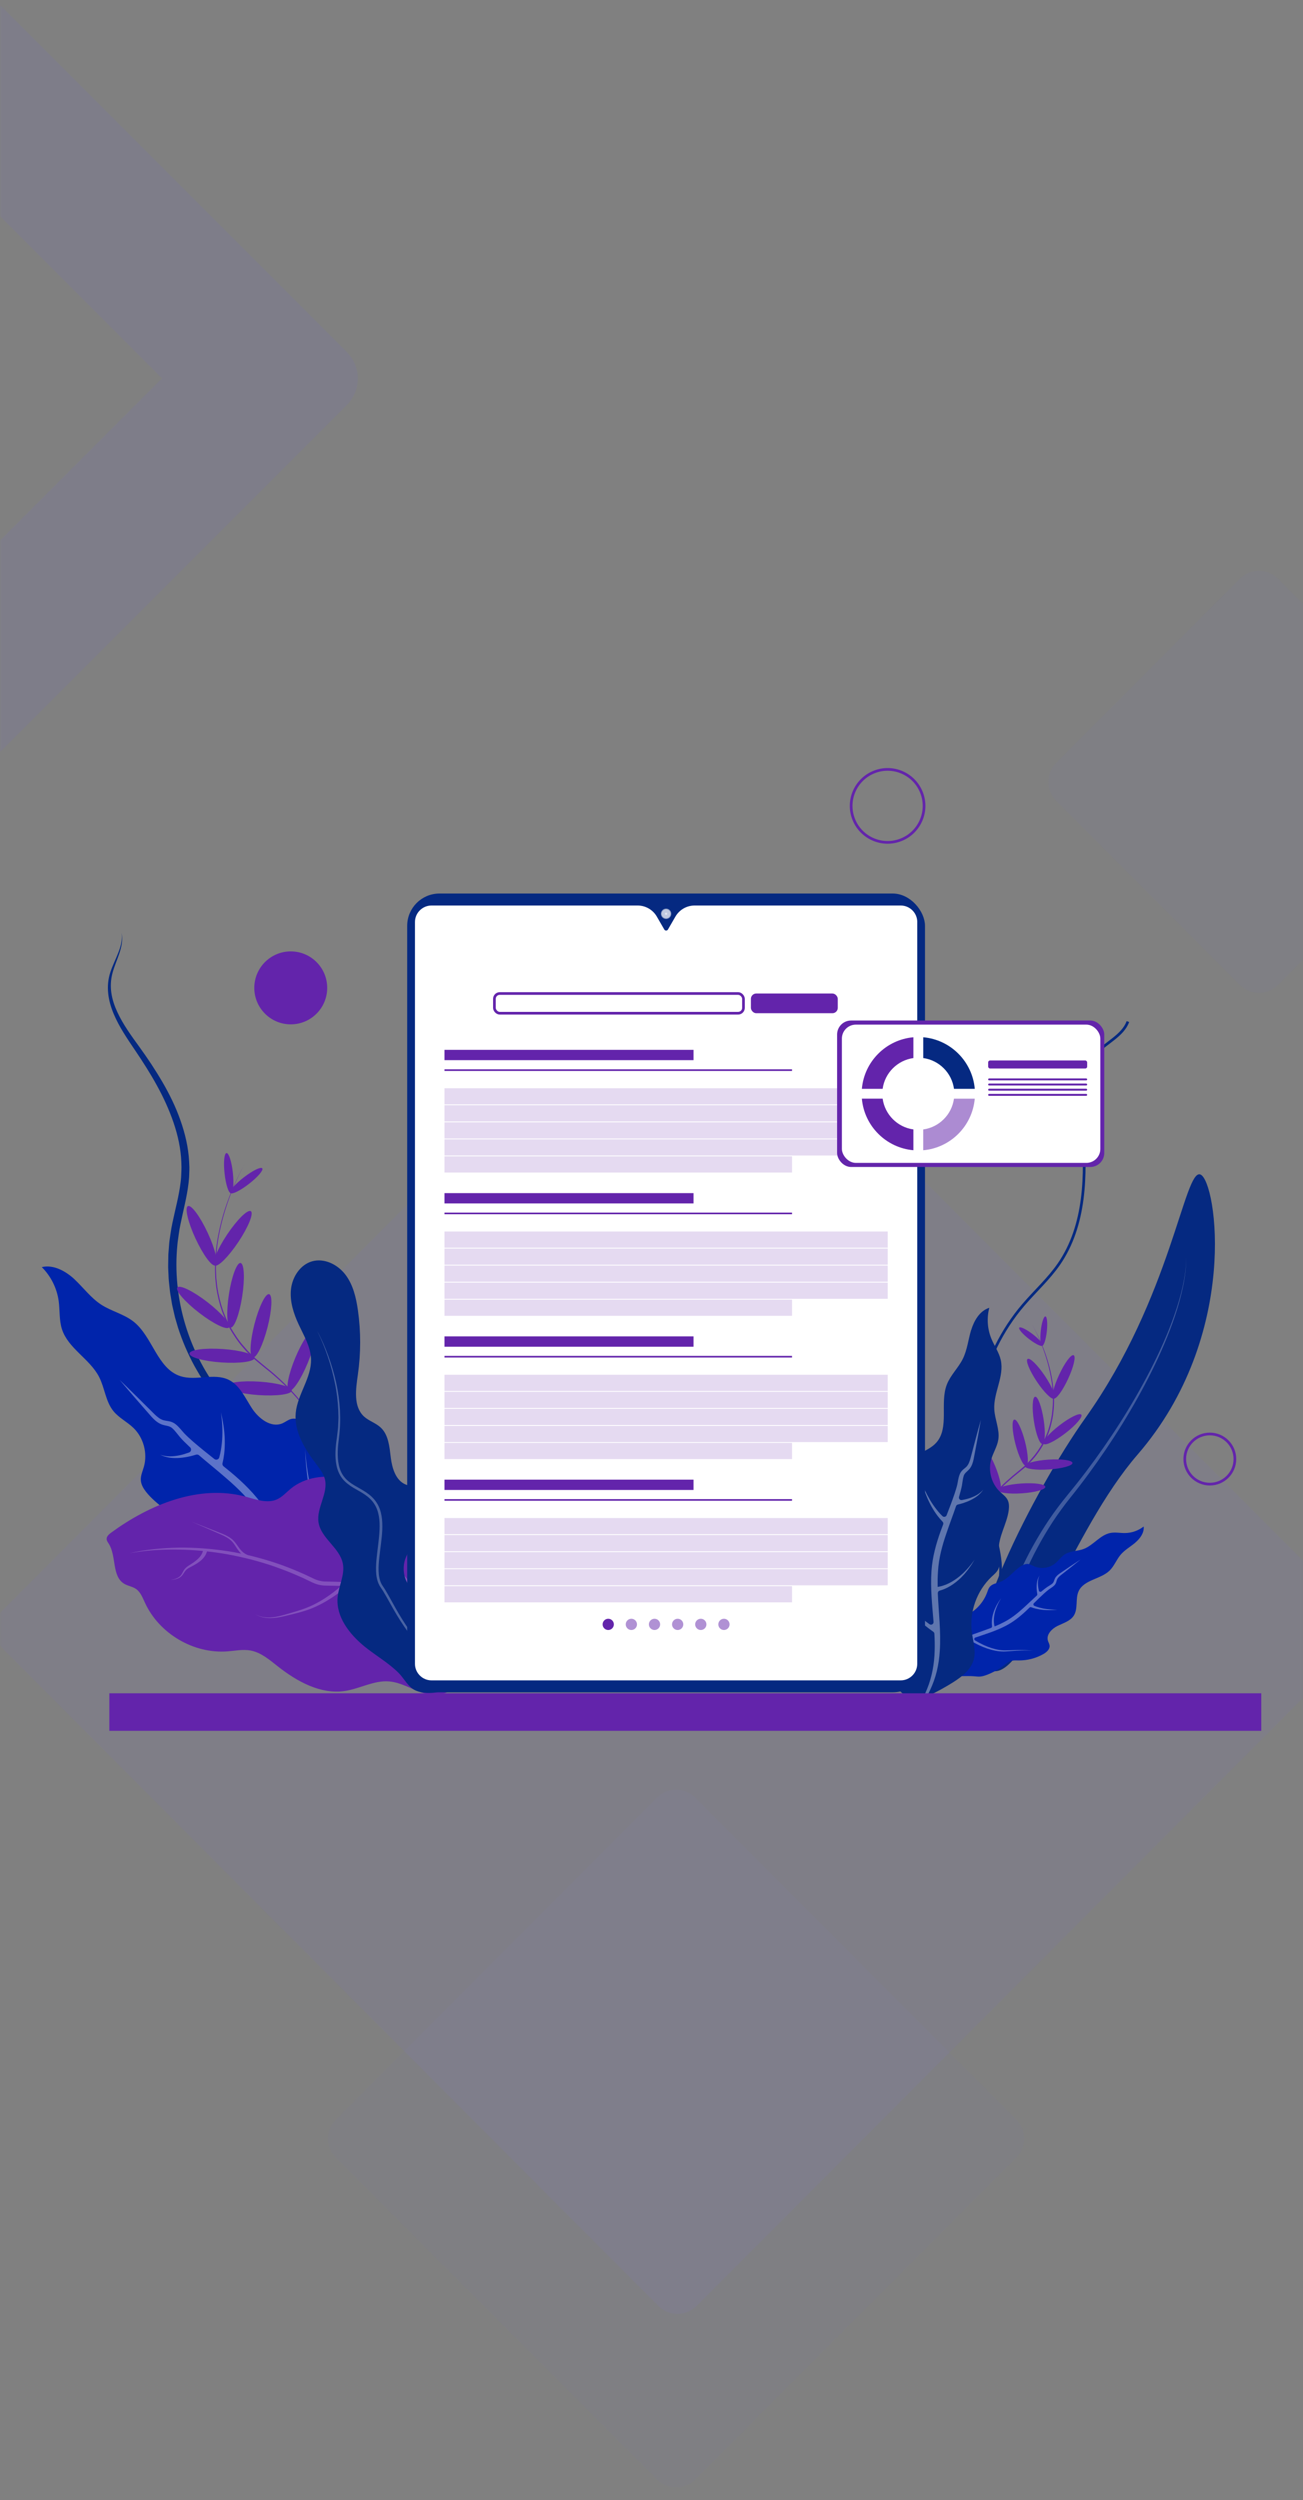 <?xml version="1.0" encoding="UTF-8"?>
<svg id="Layer_1" data-name="Layer 1" xmlns="http://www.w3.org/2000/svg" width="484" height="928" xmlns:xlink="http://www.w3.org/1999/xlink" viewBox="0 0 484 928">
  <rect x="0" y="0" width="484" height="928" fill="#808080" stroke="none"/>
  <defs>
    <style>
      .cls-1 {
        stroke-width: 6px;
      }

      .cls-1, .cls-2, .cls-3, .cls-4, .cls-5 {
        fill: none;
      }

      .cls-1, .cls-3, .cls-4 {
        stroke-miterlimit: 10;
      }

      .cls-1, .cls-4 {
        stroke: #6324ab;
      }

      .cls-6 {
        fill: #0024ab;
      }

      .cls-7 {
        fill: #052981;
      }

      .cls-8, .cls-9, .cls-10, .cls-11, .cls-12, .cls-13 {
        fill: #fff;
      }

      .cls-14, .cls-15, .cls-16 {
        fill: #6324ab;
      }

      .cls-2 {
        mask: url(#mask);
      }

      .cls-17 {
        opacity: .04;
      }

      .cls-17, .cls-18, .cls-19 {
        fill-rule: evenodd;
      }

      .cls-17, .cls-18, .cls-19, .cls-20 {
        isolation: isolate;
      }

      .cls-17, .cls-18, .cls-20 {
        fill: #7367f0;
      }

      .cls-9 {
        opacity: .2;
      }

      .cls-18 {
        opacity: .07;
      }

      .cls-19 {
        fill: #7666f8;
        opacity: .03;
      }

      .cls-3 {
        stroke: #052981;
      }

      .cls-20 {
        opacity: .09;
      }

      .cls-15 {
        opacity: .53;
      }

      .cls-16, .cls-10 {
        opacity: .5;
      }

      .cls-11 {
        opacity: .27;
      }

      .cls-12 {
        opacity: .24;
      }

      .cls-13 {
        opacity: .36;
      }

      .cls-5 {
        opacity: .17;
      }
    </style>
    <mask id="mask" x="-200.9" y="-26.57" width="746.71" height="954.57" maskUnits="userSpaceOnUse">
      <g id="mask-2">
        <rect id="path-1" class="cls-8" width="484" height="928"/>
      </g>
    </mask>
  </defs>
  <g class="cls-2">
    <g id="Shape">
      <g id="Rectangle">
        <path class="cls-19" d="m258.21,667.21l119.28,119.5c3.9,3.9,3.9,10.23,0,14.13l-119.28,119.5c-3.9,3.91-10.23,3.91-14.14.01h-.01s-119.28-119.51-119.28-119.51c-3.9-3.9-3.9-10.23,0-14.13l119.28-119.5c3.9-3.91,10.23-3.91,14.14-.01h.01Z"/>
        <path class="cls-17" d="m474.7,214.81l68.2,68.32c3.9,3.9,3.9,10.23,0,14.13l-68.2,68.32c-3.9,3.91-10.23,3.91-14.14.01,0,0,0,0-.01-.01l-68.2-68.32c-3.9-3.9-3.9-10.23,0-14.13l68.2-68.32c3.9-3.91,10.23-3.91,14.14-.01,0,0,0,0,.01.01Z"/>
        <path class="cls-18" d="m258.74,353.62l243.63,244.08c3.9,3.9,3.9,10.23,0,14.13l-243.63,244.08c-3.9,3.91-10.23,3.91-14.14.01h-.01S.95,611.83.95,611.83c-3.9-3.9-3.9-10.23,0-14.13l243.63-244.08c3.9-3.91,10.23-3.91,14.14-.01,0,0,0,0,.01.01Z"/>
        <path class="cls-20" d="m128.84,130.68c5.42,5.42,5.43,14.21.02,19.62L-24.03,303.19c-5.41,5.41-14.2,5.4-19.62-.02l-153.18-153.18c-5.42-5.42-5.43-14.21-.02-19.62L-43.95-22.51c5.41-5.41,14.2-5.4,19.62.02l153.18,153.18Zm-68.66,9.75L-34.08,46.17l-94.09,94.09,94.26,94.26,94.09-94.09Z"/>
      </g>
    </g>
  </g>
  <g>
    <path class="cls-3" d="m360.56,603.53c8.42-3.8,11.82-14.32,11-23.52-.82-9.2-4.83-17.78-7.19-26.71-6.27-23.69-.2-50.29,15.72-68.92,4.37-5.11,9.43-9.66,13.25-15.2,9.89-14.32,10.19-33.05,8.78-50.4-.78-9.64-1.57-20.56,4.96-27.69,3.83-4.18,9.89-6.6,11.89-11.91"/>
    <path class="cls-7" d="m108.71,569.19c1.42-2.16,2.25-4.64,2.54-7.16.3-2.52.1-5.09-.49-7.55-.6-2.46-1.52-4.84-2.73-7.06-1.19-2.23-2.7-4.26-4.36-6.17-3.33-3.83-7.25-7.12-11.18-10.45-1.97-1.66-3.93-3.35-5.83-5.14-.96-.88-1.85-1.84-2.77-2.77l-1.37-1.41-1.28-1.49c-1.74-1.95-3.29-4.07-4.83-6.18l-2.15-3.28c-.68-1.12-1.31-2.27-1.97-3.4-2.51-4.59-4.58-9.43-6.19-14.42l-1.1-3.77-.88-3.83c-.07-.32-.15-.64-.21-.96l-.16-.97-.32-1.94c-.1-.65-.24-1.29-.3-1.94l-.21-1.96-.21-1.96c-.07-.65-.07-1.31-.11-1.96l-.09-1.97-.04-.98c0-.33,0-.66,0-.98l.07-3.94.3-3.93c.03-.66.16-1.3.24-1.96l.29-1.95c.17-1.3.43-2.59.69-3.87.53-2.55,1.14-5.06,1.69-7.55.55-2.49,1.04-4.97,1.34-7.46.17-1.24.24-2.48.27-3.72.01-.62.07-1.24.05-1.87l-.05-1.87c-.18-4.99-1.28-9.94-2.9-14.71-1.63-4.77-3.76-9.4-6.23-13.86-2.45-4.47-5.22-8.77-8.09-13.02-2.88-4.26-5.85-8.58-7.9-13.43-1.01-2.42-1.78-4.98-2.05-7.62-.29-2.63-.03-5.34.79-7.83.81-2.5,1.99-4.8,2.92-7.18.94-2.36,1.66-4.9,1.29-7.48.25,1.26.26,2.58.08,3.86-.18,1.29-.53,2.54-.93,3.77-.82,2.46-1.89,4.81-2.54,7.26-.66,2.44-.8,4.97-.43,7.44.36,2.48,1.18,4.87,2.25,7.15,2.13,4.59,5.15,8.72,8.17,12.88,3.03,4.19,5.91,8.5,8.53,13,2.63,4.49,4.93,9.2,6.68,14.15,1.75,4.94,2.99,10.13,3.26,15.44l.09,1.99c.03.66-.03,1.33-.04,1.99-.03.66-.03,1.33-.08,1.99-.05.66-.11,1.32-.19,1.98-.31,2.63-.81,5.21-1.36,7.74-.55,2.54-1.14,5.04-1.64,7.53-.25,1.25-.49,2.49-.64,3.73l-.26,1.87c-.08.62-.2,1.24-.23,1.87-2.05,20.07,4.25,40.91,17.16,56.53,6.28,7.94,15.11,13.68,21.75,21.83,3.31,4.04,5.81,8.87,6.77,14.02.49,2.57.56,5.22.12,7.79-.45,2.57-1.45,5.03-2.99,7.1Z"/>
    <g>
      <path class="cls-7" d="m367.05,619.59c.22.13.46.26.7.36.55.23,1.1.35,1.66.37,12.53.35,28.37-51.82,53.15-80.43,38.19-44.11,29.35-101.4,23.37-103.94-5.98-2.54-10.77,45.46-42.81,90.42-18.9,26.54-48.96,85.34-36.08,93.22Z"/>
      <path class="cls-12" d="m370.89,604.54c-1.09,3.59-2.06,7.21-2.91,10.86-.32,1.4-.64,2.79-.93,4.19.22.13.46.26.7.36.55.23,1.1.35,1.66.37.28-1.47.58-2.94.9-4.39.79-3.61,1.69-7.2,2.72-10.75,2.04-7.11,4.53-14.09,7.52-20.86,1.5-3.38,3.09-6.72,4.86-9.98,1.75-3.25,3.64-6.44,5.66-9.53,2.04-3.09,4.23-6.07,6.54-8.96,2.34-2.91,4.61-5.87,6.82-8.87,8.83-12.02,16.75-24.72,23.4-38.07,3.3-6.68,6.29-13.53,8.66-20.6,1.18-3.54,2.2-7.13,2.96-10.78.75-3.65,1.24-7.36,1.16-11.09.03,3.73-.52,7.43-1.31,11.06-.81,3.63-1.88,7.2-3.11,10.7-2.46,7.02-5.54,13.81-8.93,20.42-6.82,13.21-14.89,25.76-23.85,37.6-2.24,2.96-4.55,5.87-6.91,8.73-2.37,2.89-4.64,5.88-6.75,8.98-2.09,3.11-4.05,6.31-5.88,9.58-1.83,3.27-3.49,6.63-5.06,10.03-3.13,6.81-5.74,13.85-7.92,21.01Z"/>
    </g>
    <g>
      <path class="cls-14" d="m90.79,432.26c-2.92,5.26-5.21,10.85-7.02,16.57-.9,2.86-1.65,5.78-2.24,8.72-.14.74-.3,1.47-.41,2.21l-.34,2.22c-.1.74-.17,1.49-.25,2.24-.09.74-.14,1.49-.18,2.24-.03.75-.12,1.5-.11,2.25l-.02,2.25c0,.75.06,1.5.08,2.25l.05,1.12.12,1.12c.24,2.99.87,5.93,1.68,8.81l.68,2.14c.24.71.55,1.39.82,2.09l.42,1.04c.14.35.33.67.49,1.01l1.01,2c1.5,2.58,3.13,5.11,5.14,7.33l.73.85c.24.28.48.58.75.83l1.59,1.58.8.79c.28.25.57.48.85.73l1.72,1.45c1.14.97,2.33,1.9,3.5,2.85,1.14.98,2.28,1.97,3.39,2.99,4.4,4.11,8.47,8.62,11.73,13.71,3.27,5.06,5.79,10.65,6.98,16.58.58,2.96.87,5.98.75,8.99-.12,3-.55,6.02-1.59,8.85.99-2.84,1.39-5.86,1.46-8.85.08-3-.25-6-.87-8.94-1.21-5.88-3.74-11.43-7.02-16.44-3.26-5.04-7.33-9.51-11.73-13.58-1.11-1-2.25-1.99-3.39-2.96-1.17-.95-2.34-1.86-3.5-2.83l-1.74-1.45c-.29-.24-.58-.48-.86-.73l-.81-.79-1.62-1.59c-.28-.26-.52-.55-.77-.84l-.74-.86c-2.02-2.26-3.66-4.82-5.16-7.44l-1.01-2.03c-.16-.34-.35-.67-.49-1.02l-.42-1.05c-.27-.7-.58-1.4-.82-2.11l-.68-2.16c-.81-2.91-1.43-5.88-1.66-8.89l-.11-1.13-.05-1.13c-.02-.75-.07-1.51-.07-2.26l.04-2.26c0-.75.08-1.51.12-2.26.05-.75.1-1.5.19-2.25.09-.75.16-1.5.27-2.24l.35-2.23c.11-.75.28-1.48.42-2.22.61-2.95,1.36-5.87,2.29-8.74,1.89-5.72,4.26-11.28,7.25-16.5Z"/>
      <path class="cls-14" d="m72.63,459.72c2.82,6.07,6.11,10.53,7.37,9.95,1.25-.58-.01-5.98-2.83-12.05-2.82-6.07-6.11-10.53-7.37-9.95-1.25.58.01,5.98,2.83,12.05Z"/>
      <path class="cls-14" d="m73.95,487.26c5.3,4.09,10.28,6.52,11.13,5.42.84-1.09-2.77-5.3-8.07-9.39-5.3-4.09-10.28-6.52-11.13-5.42s2.77,5.3,8.07,9.39Z"/>
      <path class="cls-14" d="m82.31,505.7c6.68.45,12.17-.3,12.26-1.68s-5.25-2.86-11.93-3.31c-6.68-.45-12.17.3-12.26,1.68s5.25,2.86,11.93,3.31Z"/>
      <path class="cls-14" d="m96.12,517.82c6.68.45,12.17-.3,12.26-1.68.09-1.38-5.25-2.86-11.93-3.31-6.68-.45-12.17.3-12.26,1.68s5.25,2.86,11.93,3.31Z"/>
      <path class="cls-14" d="m84.35,458.24c-3.72,5.56-5.81,10.7-4.66,11.47,1.15.77,5.1-3.12,8.82-8.68,3.72-5.56,5.81-10.7,4.66-11.47-1.15-.77-5.1,3.12-8.82,8.68Z"/>
      <path class="cls-14" d="m83.42,435.58c.45,4.1,1.51,7.36,2.36,7.26s1.17-3.5.71-7.6c-.45-4.1-1.51-7.36-2.36-7.26-.85.09-1.17,3.5-.71,7.6Z"/>
      <path class="cls-14" d="m90.56,437.01c-3.27,2.52-5.5,5.12-4.98,5.79.52.68,3.59-.82,6.86-3.35,3.27-2.52,5.5-5.12,4.98-5.79-.52-.68-3.59.82-6.86,3.35Z"/>
      <ellipse class="cls-14" cx="87.51" cy="480.73" rx="12.12" ry="2.5" transform="translate(-400.95 493.87) rotate(-81.22)"/>
      <path class="cls-14" d="m94.52,491.47c-1.67,6.48-1.94,12.02-.61,12.36,1.34.35,3.78-4.63,5.45-11.11,1.67-6.48,1.94-12.02.61-12.36-1.34-.35-3.78,4.63-5.45,11.11Z"/>
      <path class="cls-14" d="m109.66,504.03c-2.56,6.19-3.6,11.63-2.33,12.16,1.28.53,4.39-4.06,6.95-10.24,2.56-6.19,3.6-11.63,2.33-12.16-1.28-.53-4.39,4.06-6.95,10.24Z"/>
    </g>
    <g>
      <path class="cls-6" d="m27.71,474.89c3.31,3.09,6.05,6.86,9.84,9.33,3.82,2.49,8.49,3.51,12.06,6.33,7.11,5.62,8.78,17.43,17.39,20.24,5.76,1.87,12.48-1.29,17.92,1.34,4.14,2.01,6.11,6.69,8.63,10.54,2.51,3.86,7.15,7.45,11.38,5.62,1.11-.49,2.08-1.33,3.26-1.62,2.62-.66,5.07,1.53,6.68,3.7,3.67,4.94,6,10.88,6.69,17,.22,1.93.3,3.95,1.18,5.69.72,1.42,1.93,2.53,3.06,3.67,3.5,3.52,6.48,7.56,8.81,11.94.79,1.51,1.51,3.06,1.84,4.73.3,1.59.23,3.21.32,4.83.51,9.58,5.96,25.88-6.24,29.02-.55.15-1.13.26-1.74.34-.29.05-.6.08-.91.11-4.18.37-8.38.49-12.56.36-4.81-.15-10.02-.84-13.4-4.25-2.9-2.93-3.8-7.22-5.41-11.02-3.6-8.48-11.42-15.02-20.39-17.08-1.46-.33-2.98-.57-4.25-1.38-2.41-1.54-3.14-4.64-4.49-7.15-2.99-5.57-9.31-8.51-13.17-13.5-.97-1.25-1.8-2.68-1.9-4.25-.11-1.73.67-3.36,1.14-5.02,1.42-5.01-.12-10.75-3.85-14.38-2.34-2.28-5.44-3.75-7.49-6.29-2.89-3.58-3.2-8.59-5.31-12.68-3.46-6.72-11.5-10.54-13.8-17.74-1.06-3.34-.73-6.95-1.2-10.41-.65-4.73-2.89-9.24-6.28-12.6,4.42-1.02,8.9,1.5,12.22,4.58Z"/>
      <path class="cls-13" d="m82.37,526.76l-.31-2.55.55,2.51c.14.85.32,1.7.43,2.55.25,1.7.41,3.43.45,5.17.04,1.74-.02,3.48-.22,5.23-.15,1.14-.33,2.25-.62,3.39-.11.44.03.91.39,1.2.87.7,1.75,1.4,2.62,2.12,4.65,3.87,9.13,8.24,12.6,13.36,4.41,6.47,7.54,13.49,10.84,20.32.43.89,1.7.86,2.1-.04.96-2.15,1.8-4.36,2.52-6.6,1.18-3.77,1.98-7.68,2.1-11.61-.01-.99-.02-1.98-.1-2.95-.13-.97-.21-1.95-.4-2.94-.35-1.98-.65-3.97-.92-5.95-.53-3.97-.98-7.97-1.02-11.98.21,4,.81,7.96,1.51,11.9.35,1.97.73,3.93,1.16,5.89.22.96.36,1.98.53,2.98.14,1.01.18,2.02.24,3.04.04,4.07-.62,8.11-1.67,12.02-.95,3.44-2.15,6.77-3.66,10.03-.15.32-.15.7.02,1.01,1.19,2.3,2.43,4.56,3.8,6.73,3.12,5.02,6.98,9.55,11.7,13.16,1.13.88,2.31,1.72,3.53,2.49-.42.11-.87.2-1.33.28-.27.04-.54-.01-.78-.15-.77-.46-1.52-.93-2.26-1.44-2.52-1.73-4.9-3.7-7.03-5.9-2.12-2.22-4.06-4.62-5.76-7.17-4.99-7.33-8.42-15.43-12.47-23.02-.25-.47-.8-.71-1.31-.57-.25.07-.51.13-.76.2-1.01.23-2.02.34-3.03.41-2.03.12-4.04-.07-5.98-.44l-1.42-.3s-.05-.01-.08-.02l-1.38-.4c-.97-.24-1.87-.65-2.8-.96-.9-.36-1.78-.78-2.66-1.17-.02-.01-.05-.02-.07-.03l-2.56-1.35,2.66,1.13s.04.02.07.03c.91.31,1.81.66,2.73.93.94.24,1.86.56,2.81.71l1.37.27s.05,0,.08.01l1.39.18c1.9.2,3.82.22,5.7-.05.93-.15,1.85-.33,2.73-.61.39-.11.78-.26,1.16-.41-1.15-2.05-2.37-4.05-3.7-5.97-3.25-4.89-7.46-9.03-11.99-12.9-3.24-2.83-6.64-5.53-9.95-8.38-.3-.26-.72-.34-1.1-.22-.72.22-1.44.42-2.18.6-1.25.28-2.5.5-3.77.6-1.27.09-2.55.09-3.8-.08-1.25-.18-2.48-.54-3.59-1.11,1.17.42,2.4.6,3.62.62,1.23,0,2.44-.16,3.63-.4,1.19-.25,2.35-.62,3.49-1.04,0,0,.01,0,.02,0,.8-.3.98-1.34.36-1.92-.15-.14-.31-.29-.46-.43-1.12-1.07-2.17-2.07-3.26-3.31-1.02-1.2-1.85-2.42-2.84-3.3-.46-.42-.95-.66-1.6-.84-.64-.17-1.44-.28-2.25-.56-1.68-.6-2.86-1.77-3.91-2.89-3.99-4.54-7.94-9.06-11.83-13.68,4.35,4.16,8.61,8.44,12.88,12.67,1.04,1,2.16,1.94,3.38,2.28.63.18,1.33.24,2.15.4.81.16,1.74.56,2.41,1.12,1.33,1.07,2.23,2.33,3.21,3.39.94.99,2.11,2.03,3.2,3,2.57,2.22,5.25,4.36,7.94,6.49.65.51,1.61.2,1.83-.59.14-.5.26-1.01.37-1.51.35-1.64.57-3.32.69-5,.12-1.69.12-3.39.05-5.1-.02-.85-.13-1.7-.18-2.56Z"/>
    </g>
    <g>
      <path class="cls-14" d="m182.1,610.47c-1.84,1.7-4.31,2.51-6.69,3.27-1.57.5-3.23,1.08-4.24,2.38-1.77,2.29-.72,5.69-1.7,8.42-1.55,4.35-7.47,5.27-11.9,3.96-4.43-1.3-8.47-4.05-13.07-4.41-5.6-.45-10.84,2.72-16.4,3.55-9.01,1.35-17.78-3.52-24.94-9.16-3.09-2.44-6.23-5.15-10.1-5.86-2.81-.51-5.68.1-8.52.32-12.59.98-25.4-6.55-30.68-18.02-.89-1.91-1.67-4.05-3.43-5.21-1.29-.86-2.93-1.05-4.26-1.84-4.7-2.79-2.85-10.24-5.76-14.87-.34-.53-.75-1.07-.8-1.7-.06-1.02.84-1.8,1.65-2.41,14.4-10.53,32.73-18,49.95-13.38,3.86,1.04,8.03,2.64,11.68,1.01,1.98-.89,3.45-2.6,5.13-3.98,5.26-4.32,12.7-5.25,19.36-3.84,6.66,1.41,12.68,4.89,18.35,8.66,9.19,6.11,18.6,12.73,27.42,19.12,6.7,4.85,4.3,12.69,5.87,19.32.05.22.11.44.17.66.44,1.56,1.13,3.04,2.25,4.39.79.95,1.79,1.74,2.35,2.84,1.15,2.22.11,5.07-1.73,6.76Z"/>
      <path class="cls-9" d="m179.23,596.47c-1.79-.73-3.62-1.36-5.47-1.91-5.82-1.76-11.83-2.89-17.87-3.72-6.04-.8-12.12-1.36-18.21-1.71-2.96-.17-5.92-.31-8.89-.41-2.25,2.11-4.73,3.87-7.33,5.42-2.69,1.6-5.57,2.97-8.57,3.85-1.49.47-3,.85-4.51,1.22-1.51.36-3.01.76-4.55,1.04-1.54.28-3.11.44-4.67.3-1.55-.14-3.1-.58-4.4-1.45,1.33.8,2.88,1.17,4.41,1.25,1.54.07,3.07-.15,4.57-.5,1.5-.34,2.98-.8,4.47-1.23,1.49-.44,2.97-.88,4.42-1.4,2.91-1,5.63-2.42,8.2-4.09,2.06-1.33,4.04-2.82,5.82-4.48l-2.7-.07-2.29-.04c-.74,0-1.6-.02-2.4-.16-.81-.13-1.6-.35-2.36-.64-.38-.15-.75-.32-1.12-.49l-1.03-.49-2.05-.99c-.69-.32-1.39-.61-2.09-.92-2.77-1.24-5.62-2.31-8.48-3.33-2.87-1-5.78-1.87-8.72-2.65-2.95-.74-5.91-1.41-8.91-1.95-2.53-.45-5.06-.81-7.61-1.09-.21.75-.56,1.44-1,2.03-.48.66-1.06,1.21-1.67,1.69-1.22.95-2.6,1.64-3.87,2.31-.63.34-1.19.74-1.59,1.3-.42.56-.75,1.26-1.3,1.82-.55.56-1.26.9-1.98,1.1-.72.21-1.45.31-2.18.4.72-.15,1.44-.31,2.12-.58.68-.26,1.31-.64,1.75-1.18.45-.54.7-1.22,1.11-1.88.4-.68,1.04-1.22,1.66-1.64.64-.42,1.26-.79,1.85-1.2.59-.41,1.16-.85,1.68-1.33.93-.86,1.65-1.89,1.91-3-3-.29-6.02-.46-9.05-.5-6.09-.1-12.21.24-18.23,1.36,2.97-.75,6.01-1.21,9.05-1.53,3.05-.33,6.11-.52,9.18-.57,6.14-.08,12.28.41,18.36,1.33,1.64.25,3.27.56,4.89.89-.57-.54-1.05-1.16-1.47-1.79-.64-.96-1.19-1.93-1.94-2.72-.73-.8-1.69-1.38-2.67-1.9-.99-.52-2.04-.95-3.07-1.4l-3.12-1.36-6.23-2.71,6.33,2.48,3.16,1.24c1.05.42,2.12.81,3.16,1.3,1.02.5,2.06,1.07,2.9,1.92.84.83,1.45,1.83,2.11,2.72.64.9,1.38,1.7,2.29,2.26.31.19.63.35.98.5.58.13,1.15.26,1.72.41,2.98.75,5.94,1.6,8.86,2.58,2.91.99,5.79,2.09,8.61,3.32.7.31,1.41.61,2.11.93l2.09.99,1.04.49c.33.16.65.31.98.43.67.25,1.36.44,2.06.55.71.12,1.38.13,2.17.14l2.3.05,4.6.14c3.06.11,6.12.26,9.18.47,4.69.34,9.38.76,14.04,1.37l-5.18-6.8c-2.09-2.69-4.27-5.31-6.92-7.4-1.32-1.05-2.74-2-4.17-2.93l-4.34-2.75-8.67-5.49,8.87,5.16,4.44,2.59c1.47.87,2.94,1.77,4.34,2.8,2.81,2.05,5.15,4.66,7.35,7.29l6.43,7.82c.7.11,1.39.21,2.09.32,6.05.98,12.09,2.24,17.93,4.17,1.72.59,3.41,1.23,5.07,1.97.05.22.11.44.17.66Z"/>
    </g>
    <g>
      <path class="cls-14" d="m383.46,491.75c4.31,7.64,7.26,16.16,7.95,24.98.1,1.1.11,2.2.13,3.31,0,.55-.04,1.1-.05,1.66l-.03.83-.08.82c-.17,2.21-.62,4.38-1.22,6.51l-.5,1.58c-.18.52-.4,1.03-.6,1.55l-.31.77c-.1.26-.24.5-.36.75l-.74,1.49c-1.1,1.92-2.31,3.79-3.79,5.44-.37.41-.71.85-1.1,1.24l-1.18,1.16-.59.58c-.21.18-.42.36-.63.54l-1.27,1.06c-.85.71-1.71,1.38-2.56,2.07-.83.71-1.66,1.43-2.47,2.16-3.21,2.97-6.17,6.24-8.57,9.91-2.4,3.65-4.26,7.69-5.16,11.98-.46,2.14-.7,4.33-.65,6.52.05,2.19.33,4.39,1.05,6.47-.76-2.06-1.09-4.27-1.18-6.47-.1-2.2.11-4.41.53-6.58.85-4.34,2.69-8.44,5.07-12.15,2.37-3.73,5.36-7.03,8.58-10.03.82-.74,1.65-1.47,2.48-2.18.85-.7,1.72-1.38,2.56-2.09l1.25-1.05c.21-.18.42-.35.62-.53l.58-.58,1.16-1.15c.39-.38.72-.82,1.08-1.23,1.46-1.62,2.65-3.46,3.74-5.34l.73-1.46c.12-.25.25-.48.36-.74l.31-.76c.2-.51.42-1.01.6-1.52l.5-1.56c.6-2.1,1.05-4.24,1.22-6.42.21-2.17.25-4.37.09-6.55-.13-2.18-.41-4.36-.85-6.51-.42-2.15-.96-4.28-1.61-6.37-1.31-4.19-2.97-8.27-5.1-12.12Z"/>
      <path class="cls-14" d="m396.73,511.83c-2.06,4.44-4.47,7.69-5.39,7.27-.92-.42,0-4.37,2.07-8.81,2.06-4.44,4.47-7.69,5.39-7.27.92.42,0,4.37-2.07,8.81Z"/>
      <path class="cls-14" d="m395.76,531.95c-3.87,2.99-7.51,4.76-8.13,3.96-.62-.8,2.02-3.87,5.9-6.86,3.87-2.99,7.51-4.76,8.13-3.96.62.8-2.02,3.87-5.9,6.86Z"/>
      <path class="cls-14" d="m389.65,545.42c-4.88.33-8.89-.22-8.96-1.23-.07-1.01,3.83-2.09,8.72-2.42,4.88-.33,8.89.22,8.96,1.23.07,1.01-3.83,2.09-8.72,2.42Z"/>
      <path class="cls-14" d="m379.57,554.28c-4.88.33-8.89-.22-8.96-1.23-.07-1.01,3.83-2.09,8.72-2.42,4.88-.33,8.89.22,8.96,1.23.07,1.01-3.83,2.09-8.72,2.42Z"/>
      <path class="cls-14" d="m388.16,510.74c2.72,4.07,4.25,7.82,3.41,8.38-.84.56-3.73-2.28-6.45-6.34-2.72-4.07-4.25-7.82-3.41-8.38.84-.56,3.73,2.28,6.45,6.34Z"/>
      <path class="cls-14" d="m388.84,494.18c-.33,3-1.1,5.38-1.72,5.31s-.85-2.56-.52-5.56c.33-3,1.1-5.38,1.72-5.31.62.07.85,2.56.52,5.56Z"/>
      <path class="cls-14" d="m383.62,495.23c2.39,1.84,4.02,3.74,3.64,4.23-.38.49-2.63-.6-5.02-2.44-2.39-1.84-4.02-3.74-3.64-4.23.38-.49,2.63.6,5.02,2.44Z"/>
      <path class="cls-14" d="m387.66,526.9c.75,4.84.54,8.88-.46,9.03s-2.41-3.64-3.16-8.48c-.75-4.84-.54-8.88.46-9.03s2.41,3.64,3.16,8.48Z"/>
      <path class="cls-14" d="m380.73,535.03c1.22,4.74,1.42,8.78.44,9.04-.98.25-2.76-3.38-3.99-8.12-1.22-4.74-1.42-8.78-.44-9.04.98-.25,2.76,3.38,3.99,8.12Z"/>
      <path class="cls-14" d="m369.67,544.2c1.87,4.52,2.63,8.5,1.7,8.88-.93.39-3.21-2.96-5.08-7.48-1.87-4.52-2.63-8.5-1.7-8.88.93-.39,3.21,2.96,5.08,7.48Z"/>
    </g>
    <g>
      <path class="cls-6" d="m421.67,572.62c-1.8,1.51-3.92,2.68-5.43,4.47-1.52,1.81-2.35,4.15-4.03,5.81-3.35,3.3-9.54,3.41-11.53,7.66-1.33,2.84-.13,6.51-1.84,9.14-1.3,2-3.83,2.72-5.98,3.77-2.15,1.05-4.29,3.21-3.62,5.5.18.6.55,1.16.63,1.78.17,1.39-1.11,2.51-2.33,3.2-2.78,1.57-5.98,2.39-9.18,2.36-1.01-.01-2.05-.1-3.01.24-.78.28-1.43.83-2.08,1.34-2.04,1.58-4.31,2.85-6.71,3.77-.83.31-1.67.58-2.55.64-.84.05-1.67-.09-2.51-.14-4.97-.35-13.71,1.42-14.55-5.07-.04-.29-.06-.6-.06-.92,0-.15,0-.32,0-.48.08-2.18.28-4.35.62-6.49.39-2.46,1.07-5.11,3.04-6.63,1.69-1.31,3.96-1.5,6.02-2.08,4.6-1.31,8.47-4.92,10.1-9.41.26-.73.48-1.5.98-2.1.95-1.14,2.59-1.32,3.97-1.86,3.06-1.18,4.98-4.25,7.79-5.92.71-.42,1.49-.75,2.31-.71.9.05,1.69.56,2.51.91,2.49,1.05,5.54.63,7.65-1.06,1.32-1.06,2.28-2.56,3.72-3.46,2.03-1.26,4.63-1.1,6.87-1.93,3.68-1.36,6.16-5.25,10.02-5.97,1.79-.33,3.62.07,5.44.04,2.48-.03,4.94-.9,6.89-2.43.24,2.34-1.34,4.49-3.14,6Z"/>
      <path class="cls-13" d="m391.47,597.45h1.34s-1.33.13-1.33.13c-.45.02-.9.05-1.34.06-.89.02-1.79,0-2.69-.1-.9-.09-1.79-.23-2.68-.45-.58-.15-1.14-.31-1.71-.53-.22-.09-.47-.04-.64.12-.42.41-.83.81-1.26,1.21-2.29,2.15-4.83,4.18-7.69,5.63-3.61,1.86-7.43,3.02-11.16,4.28-.48.16-.55.82-.11,1.08,1.05.63,2.13,1.21,3.24,1.72,1.87.85,3.83,1.51,5.85,1.82.51.06,1.02.12,1.53.14.51,0,1.02.01,1.54-.02,1.04-.05,2.08-.08,3.12-.1,2.08-.02,4.17,0,6.23.24-2.08-.15-4.15-.09-6.22.02-1.04.06-2.07.13-3.11.22-.51.05-1.04.06-1.57.08-.53,0-1.05-.04-1.58-.07-2.1-.24-4.14-.84-6.09-1.63-1.71-.71-3.35-1.54-4.93-2.53-.16-.1-.35-.12-.52-.06-1.26.46-2.5.96-3.71,1.53-2.78,1.28-5.36,2.98-7.52,5.19-.53.53-1.03,1.08-1.51,1.66-.03-.22-.05-.46-.06-.7,0-.14.04-.28.13-.39.28-.37.58-.73.89-1.07,1.05-1.19,2.22-2.28,3.49-3.24,1.28-.95,2.64-1.79,4.06-2.51,4.09-2.1,8.49-3.35,12.65-4.95.26-.1.42-.36.38-.64-.02-.13-.04-.27-.05-.41-.06-.53-.05-1.06-.02-1.59.07-1.05.3-2.07.61-3.05l.24-.71s0-.03.02-.04l.29-.69c.19-.48.45-.92.67-1.38.24-.44.52-.86.77-1.29,0-.01.01-.02.02-.03l.86-1.23-.75,1.3s-.01.02-.02.03c-.22.45-.46.89-.65,1.35-.18.47-.41.92-.55,1.4l-.23.69s0,.03-.01.04l-.18.71c-.22.97-.36,1.96-.34,2.94.02.49.05.97.14,1.44.03.21.08.42.14.62,1.13-.46,2.24-.96,3.31-1.53,2.72-1.36,5.13-3.27,7.41-5.35,1.67-1.49,3.27-3.07,4.95-4.59.15-.14.22-.35.18-.55-.07-.39-.13-.77-.17-1.16-.07-.66-.1-1.32-.07-1.98.04-.66.12-1.32.29-1.95.17-.63.44-1.24.8-1.78-.29.58-.46,1.2-.55,1.82-.08.63-.07,1.27-.02,1.9.05.63.17,1.25.31,1.87,0,0,0,0,0,0,.1.43.63.59.97.31.08-.07.17-.14.25-.21.62-.51,1.21-.99,1.91-1.47.68-.45,1.36-.8,1.88-1.25.24-.21.4-.45.53-.77.13-.32.24-.72.43-1.12.41-.83,1.1-1.36,1.74-1.83,2.59-1.77,5.17-3.51,7.8-5.22-2.42,1.98-4.9,3.9-7.35,5.82-.58.47-1.14.99-1.39,1.59-.13.31-.21.67-.34,1.08-.13.41-.4.86-.73,1.17-.63.62-1.34,1-1.95,1.44-.57.42-1.18.96-1.75,1.46-1.31,1.18-2.58,2.43-3.85,3.68-.3.3-.21.82.19.98.25.1.5.2.75.29.82.29,1.67.5,2.53.68.86.17,1.74.28,2.62.35.44.04.88.04,1.33.07Z"/>
    </g>
    <g>
      <path class="cls-7" d="m360.71,493.71c-1.06,3.56-1.43,7.37-3.09,10.69-1.67,3.35-4.56,6.01-5.91,9.49-2.7,6.93,1.02,15.99-3.91,21.56-3.3,3.71-9.37,4.27-12.13,8.4-2.1,3.14-1.55,7.28-1.73,11.05-.18,3.77-1.97,8.25-5.72,8.71-.99.11-2.03-.07-2.99.21-2.13.62-2.95,3.19-3.19,5.4-.54,5.02.27,10.19,2.32,14.82.65,1.46,1.43,2.92,1.53,4.52.08,1.31-.31,2.59-.64,3.87-1.02,3.95-1.45,8.05-1.27,12.12.07,1.4.2,2.8.66,4.11.45,1.25,1.17,2.37,1.77,3.55,3.62,7,6.53,20.8,16.48,17.96.45-.12.91-.29,1.38-.48.23-.09.46-.19.69-.3,3.11-1.47,6.14-3.13,9.05-4.96,3.34-2.11,6.75-4.76,7.72-8.58.84-3.28-.31-6.69-.74-10.05-.97-7.5,1.85-15.38,7.35-20.57.9-.84,1.88-1.64,2.43-2.74,1.06-2.09.29-4.59.21-6.93-.2-5.19,3.06-9.89,3.72-15.03.16-1.29.16-2.64-.42-3.8-.64-1.27-1.87-2.1-2.89-3.08-3.09-2.96-4.38-7.66-3.25-11.78.71-2.59,2.29-4.92,2.69-7.57.56-3.74-1.3-7.41-1.5-11.19-.34-6.2,3.76-12.24,2.41-18.3-.63-2.8-2.37-5.22-3.47-7.87-1.51-3.62-1.79-7.74-.79-11.53-3.55,1.12-5.68,4.76-6.75,8.32Z"/>
      <path class="cls-13" d="m343.55,553.15l-.84-1.94.66,2.01c.25.66.48,1.34.75,1.98.53,1.31,1.14,2.6,1.82,3.85.7,1.25,1.46,2.46,2.33,3.61.58.75,1.17,1.46,1.85,2.15.26.27.36.66.22,1.01-.33.86-.65,1.72-.97,2.59-1.68,4.67-3.04,9.63-3.37,14.7-.44,6.41.27,12.69.77,18.9.06.81-.85,1.31-1.51.84-1.57-1.12-3.09-2.34-4.53-3.63-2.4-2.18-4.59-4.61-6.31-7.35-.4-.71-.81-1.41-1.15-2.14-.31-.74-.66-1.47-.94-2.25-.57-1.55-1.19-3.08-1.82-4.6-1.27-3.04-2.61-6.05-4.25-8.9,1.52,2.92,2.73,5.98,3.88,9.05.57,1.54,1.11,3.09,1.63,4.65.24.77.57,1.55.86,2.33.32.77.71,1.51,1.1,2.25,1.66,2.9,3.81,5.49,6.18,7.82,2.1,2.04,4.34,3.9,6.76,5.58.24.17.39.43.41.72.12,2.12.17,4.24.1,6.35-.12,4.85-.97,9.66-2.82,14.18-.44,1.1-.92,2.17-1.47,3.23.35-.09.7-.22,1.06-.36.21-.08.38-.24.49-.43.36-.64.69-1.3,1.01-1.96,1.07-2.27,1.93-4.65,2.53-7.1.58-2.45.95-4.96,1.1-7.47.49-7.27-.45-14.43-.73-21.48-.02-.44.27-.83.69-.95.21-.06.41-.12.62-.18.81-.25,1.57-.6,2.32-.97,1.49-.76,2.83-1.73,4.05-2.8l.88-.8s.03-.03.05-.05l.81-.86c.58-.57,1.06-1.23,1.58-1.85.49-.63.93-1.29,1.4-1.93.01-.02.02-.03.04-.05l1.25-2.02-1.42,1.9s-.02.03-.04.05c-.51.6-1.01,1.22-1.55,1.79-.57.56-1.08,1.17-1.7,1.67l-.86.76s-.03.03-.05.04l-.91.7c-1.27.93-2.62,1.74-4.05,2.33-.72.28-1.45.54-2.19.7-.32.08-.66.14-.99.19-.03-1.93,0-3.85.14-5.77.27-4.81,1.53-9.49,3.13-14.12,1.12-3.35,2.41-6.67,3.57-10.07.11-.31.37-.54.68-.61.6-.14,1.19-.3,1.79-.48,1-.32,1.98-.69,2.92-1.15.93-.47,1.84-1,2.66-1.64.81-.65,1.53-1.41,2.08-2.27-.66.78-1.45,1.42-2.31,1.94-.87.51-1.8.9-2.74,1.22-.95.32-1.92.53-2.91.72,0,0,0,0-.01,0-.69.12-1.25-.54-1.05-1.21.05-.17.1-.33.15-.5.34-1.22.68-2.37.93-3.69.22-1.27.31-2.48.64-3.52.15-.49.4-.86.78-1.26.38-.39.9-.8,1.36-1.33.94-1.12,1.29-2.44,1.57-3.67.94-4.87,1.86-9.71,2.69-14.6-1.36,4.76-2.59,9.56-3.86,14.32-.32,1.14-.73,2.27-1.44,3.02-.37.39-.84.72-1.36,1.18-.51.45-1,1.12-1.24,1.8-.5,1.31-.61,2.58-.87,3.73-.25,1.09-.65,2.31-1.02,3.45-.9,2.64-1.91,5.27-2.93,7.9-.24.63-1.06.82-1.54.35-.31-.3-.6-.6-.89-.91-.93-1.01-1.78-2.11-2.57-3.26-.79-1.14-1.49-2.35-2.15-3.59-.34-.61-.62-1.26-.94-1.88Z"/>
    </g>
    <g>
      <path class="cls-7" d="m180.46,620.32c-1.94,1.39-4.59,2.98-7.52,4.37-.12.06-.24.11-.36.16-6,2.8-13.15,4.74-18.12,2.64-2.85-1.21-4.24-4.38-6.34-6.49-3.75-3.79-8.55-6.48-12.68-9.84-5.63-4.58-10.71-11.09-10.03-18.32.4-4.23,2.76-8.33,1.94-12.5-1.15-5.85-8.05-9.31-9.02-15.19-.91-5.47,3.73-10.89,2.32-16.25-.52-2-1.84-3.69-3.09-5.34-4.26-5.61-8.37-12.12-7.71-19.14.65-6.94,5.92-13.02,5.68-19.99-.15-4.53-2.61-8.6-4.53-12.7-1.94-4.15-3.42-8.7-2.91-13.24.51-4.55,3.42-9.06,7.82-10.32,4.54-1.3,9.53,1.18,12.39,4.94,2.87,3.76,3.99,8.55,4.65,13.22,1.12,7.92,1.11,15.98-.02,23.9-.77,5.41-1.73,11.85,2.3,15.55,1.82,1.66,4.36,2.38,6.16,4.06,2.95,2.73,3.28,7.18,3.77,11.17.5,3.99,1.85,8.54,5.58,10.02,1.51.6,3.2.58,4.71,1.19,4.75,1.9,5.17,8.73,2.96,13.34-2.22,4.61-6.16,8.31-7.88,13.13-1.71,4.83.42,11.71,5.53,12.01,2.97.17,5.65-2.08,6.93-4.77,1.28-2.69,1.45-5.75,1.63-8.72.28-4.63,1.19-10.13,5.44-12,3.65-1.61,8.19.73,9.91,4.32,1.72,3.6,1.11,7.95-.57,11.57-1.68,3.62-4.31,6.69-6.75,9.85-.88,1.14-1.79,2.52-1.43,3.92.24.93,1,1.62,1.71,2.25,4.43,3.9,8.86,7.81,13.3,11.71,1.55,4.35-2.05,8.8-5.8,11.49Z"/>
      <path class="cls-11" d="m172.94,624.69c-.12.06-.24.11-.36.16-2.26-1.33-4.46-2.78-6.57-4.35-.71-.48-1.36-1.04-2.02-1.59l-1.98-1.65c-.34-.26-.64-.56-.95-.86l-.94-.89c-.61-.6-1.25-1.17-1.85-1.79l-1.76-1.89-.88-.95-.82-.99-1.64-1.99-1.54-2.07c-2.02-2.77-3.88-5.68-5.56-8.66l-2.51-4.47c-.42-.74-.85-1.47-1.29-2.19l-.69-1.04-.36-.55c-.13-.19-.25-.38-.34-.59-.43-.8-.71-1.67-.89-2.54-.19-.86-.27-1.75-.3-2.62-.07-1.75.06-3.48.24-5.18.35-3.42.91-6.79,1.05-10.17.07-1.68.05-3.37-.24-5.01-.28-1.63-.8-3.22-1.7-4.58-.88-1.39-2.1-2.52-3.48-3.45-1.37-.95-2.89-1.72-4.38-2.62-1.47-.9-2.94-1.96-4.03-3.38-1.1-1.41-1.8-3.11-2.15-4.83-.71-3.46-.36-6.96.14-10.35l.3-2.53c.04-.42.11-.84.13-1.26l.06-1.27c.03-.84.09-1.69.09-2.54l-.07-2.55c-.17-3.39-.55-6.79-1.26-10.12-1.34-6.68-3.54-13.21-6.57-19.34,1.64,3,2.99,6.16,4.17,9.37,1.17,3.22,2.13,6.52,2.88,9.86,1.48,6.69,1.93,13.65,1.04,20.49-.45,3.35-.73,6.79-.05,10.05.34,1.62.99,3.17,2.01,4.45,1,1.29,2.36,2.28,3.8,3.14,1.44.87,2.98,1.64,4.43,2.63,1.45.98,2.8,2.21,3.76,3.71.51.73.88,1.56,1.2,2.38.3.84.52,1.7.67,2.56.3,1.74.33,3.49.27,5.22-.16,3.46-.74,6.85-1.1,10.23-.18,1.69-.32,3.38-.26,5.05.03.83.1,1.66.28,2.47.16.8.4,1.59.78,2.29.08.18.19.35.3.52l.34.52.72,1.1c.45.74.88,1.48,1.3,2.23l2.49,4.48c1.66,2.97,3.47,5.86,5.43,8.64l1.5,2.07,2.4,2.98.85.95,1.71,1.89c.58.62,1.21,1.19,1.81,1.79l.92.9c.3.3.6.6.93.86l1.94,1.66c.65.55,1.29,1.12,1.99,1.61,2.12,1.66,4.33,3.18,6.62,4.58Z"/>
    </g>
    <rect class="cls-7" x="151.25" y="331.65" width="192.34" height="296.49" rx="12" ry="12"/>
    <path class="cls-8" d="m340.71,342.24v275.32c0,3.38-2.76,6.14-6.14,6.14h-174.29c-3.38,0-6.14-2.76-6.14-6.14v-275.32c0-3.38,2.76-6.14,6.14-6.14h76.57c2.94,0,5.66,1.57,7.13,4.12l2.77,4.79c.3.52,1.06.52,1.36,0l2.77-4.79c1.47-2.55,4.19-4.12,7.13-4.12h76.57c3.38,0,6.14,2.76,6.14,6.14Z"/>
    <circle class="cls-10" cx="247.42" cy="339.17" r="1.93"/>
    <circle class="cls-10" cx="247.42" cy="339.17" r="1.67"/>
    <path class="cls-10" d="m247.84,339.17c0,.23-.19.42-.42.42s-.43-.19-.43-.42.19-.43.43-.43.42.19.42.43Z"/>
    <g>
      <rect class="cls-4" x="183.65" y="368.76" width="92.51" height="7.32" rx="1.99" ry="1.99"/>
      <rect class="cls-14" x="278.92" y="368.76" width="32.27" height="7.32" rx="1.99" ry="1.99"/>
    </g>
    <g>
      <rect class="cls-14" x="165.1" y="389.67" width="92.51" height="3.83"/>
      <rect class="cls-14" x="165.1" y="396.9" width="129.1" height=".61"/>
      <g class="cls-5">
        <line class="cls-1" x1="165.1" y1="406.92" x2="329.74" y2="406.92"/>
        <line class="cls-1" x1="165.1" y1="413.24" x2="329.74" y2="413.24"/>
        <line class="cls-1" x1="165.1" y1="419.57" x2="329.74" y2="419.57"/>
        <line class="cls-1" x1="165.1" y1="425.89" x2="329.74" y2="425.89"/>
        <line class="cls-1" x1="165.1" y1="432.21" x2="294.2" y2="432.21"/>
      </g>
    </g>
    <g>
      <rect class="cls-14" x="165.1" y="442.85" width="92.51" height="3.83"/>
      <rect class="cls-14" x="165.1" y="450.08" width="129.1" height=".61"/>
      <g class="cls-5">
        <line class="cls-1" x1="165.1" y1="460.1" x2="329.74" y2="460.1"/>
        <line class="cls-1" x1="165.1" y1="466.42" x2="329.74" y2="466.42"/>
        <line class="cls-1" x1="165.1" y1="472.74" x2="329.74" y2="472.74"/>
        <line class="cls-1" x1="165.1" y1="479.07" x2="329.74" y2="479.07"/>
        <line class="cls-1" x1="165.1" y1="485.39" x2="294.2" y2="485.39"/>
      </g>
    </g>
    <g>
      <rect class="cls-14" x="165.1" y="496.03" width="92.51" height="3.83"/>
      <rect class="cls-14" x="165.1" y="503.26" width="129.1" height=".61"/>
      <g class="cls-5">
        <line class="cls-1" x1="165.1" y1="513.27" x2="329.74" y2="513.27"/>
        <line class="cls-1" x1="165.1" y1="519.6" x2="329.74" y2="519.6"/>
        <line class="cls-1" x1="165.1" y1="525.92" x2="329.74" y2="525.92"/>
        <line class="cls-1" x1="165.1" y1="532.25" x2="329.74" y2="532.25"/>
        <line class="cls-1" x1="165.1" y1="538.57" x2="294.2" y2="538.57"/>
      </g>
    </g>
    <g>
      <rect class="cls-14" x="165.1" y="549.2" width="92.51" height="3.83"/>
      <rect class="cls-14" x="165.1" y="556.43" width="129.1" height=".61"/>
      <g class="cls-5">
        <line class="cls-1" x1="165.1" y1="566.45" x2="329.74" y2="566.45"/>
        <line class="cls-1" x1="165.1" y1="572.78" x2="329.74" y2="572.78"/>
        <line class="cls-1" x1="165.1" y1="579.1" x2="329.74" y2="579.1"/>
        <line class="cls-1" x1="165.1" y1="585.42" x2="329.74" y2="585.42"/>
        <line class="cls-1" x1="165.1" y1="591.75" x2="294.2" y2="591.75"/>
      </g>
    </g>
    <g>
      <circle class="cls-14" cx="225.93" cy="602.92" r="2.09"/>
      <circle class="cls-16" cx="234.52" cy="602.92" r="2.09"/>
      <circle class="cls-16" cx="243.12" cy="602.92" r="2.09"/>
      <circle class="cls-16" cx="251.72" cy="602.92" r="2.09"/>
      <circle class="cls-16" cx="260.31" cy="602.92" r="2.09"/>
      <circle class="cls-16" cx="268.91" cy="602.92" r="2.09"/>
    </g>
    <rect class="cls-14" x="40.61" y="628.5" width="427.9" height="13.93"/>
    <rect class="cls-14" x="310.94" y="378.79" width="99.24" height="54.36" rx="5.19" ry="5.19"/>
    <rect class="cls-8" x="312.72" y="380.31" width="96" height="51.32" rx="5.19" ry="5.19"/>
    <g>
      <path class="cls-14" d="m327.86,404.14c.81-5.91,5.5-10.6,11.42-11.42v-7.72c-10.15.88-18.26,8.99-19.14,19.14h7.72Z"/>
      <path class="cls-7" d="m342.94,392.72c5.91.81,10.6,5.5,11.42,11.42h7.72c-.88-10.15-8.99-18.26-19.14-19.14v7.72Z"/>
      <path class="cls-14" d="m339.28,419.21c-5.91-.81-10.6-5.5-11.42-11.42h-7.72c.88,10.15,8.99,18.26,19.14,19.14v-7.72Z"/>
      <path class="cls-15" d="m354.35,407.8c-.81,5.91-5.5,10.6-11.42,11.42v7.72c10.15-.88,18.26-8.99,19.14-19.14h-7.72Z"/>
    </g>
    <rect class="cls-14" x="367.05" y="393.62" width="36.78" height="2.98" rx=".7" ry=".7"/>
    <path class="cls-14" d="m403.47,401h-36.06c-.2,0-.36-.16-.36-.36h0c0-.2.16-.36.36-.36h36.06c.2,0,.36.16.36.36h0c0,.2-.16.36-.36.36Z"/>
    <path class="cls-14" d="m403.47,402.91h-36.06c-.2,0-.36-.16-.36-.36h0c0-.2.16-.36.36-.36h36.06c.2,0,.36.16.36.36h0c0,.2-.16.36-.36.36Z"/>
    <path class="cls-14" d="m403.47,404.82h-36.06c-.2,0-.36-.16-.36-.36h0c0-.2.16-.36.36-.36h36.06c.2,0,.36.16.36.36h0c0,.2-.16.36-.36.36Z"/>
    <path class="cls-14" d="m403.47,406.74h-36.06c-.2,0-.36-.16-.36-.36h0c0-.2.16-.36.36-.36h36.06c.2,0,.36.16.36.36h0c0,.2-.16.36-.36.36Z"/>
    <circle class="cls-14" cx="108" cy="366.67" r="13.54"/>
    <circle class="cls-4" cx="329.71" cy="299.11" r="13.54" transform="translate(-88.37 146.18) rotate(-22.12)"/>
    <circle class="cls-4" cx="449.39" cy="541.56" r="9.31"/>
  </g>
</svg>